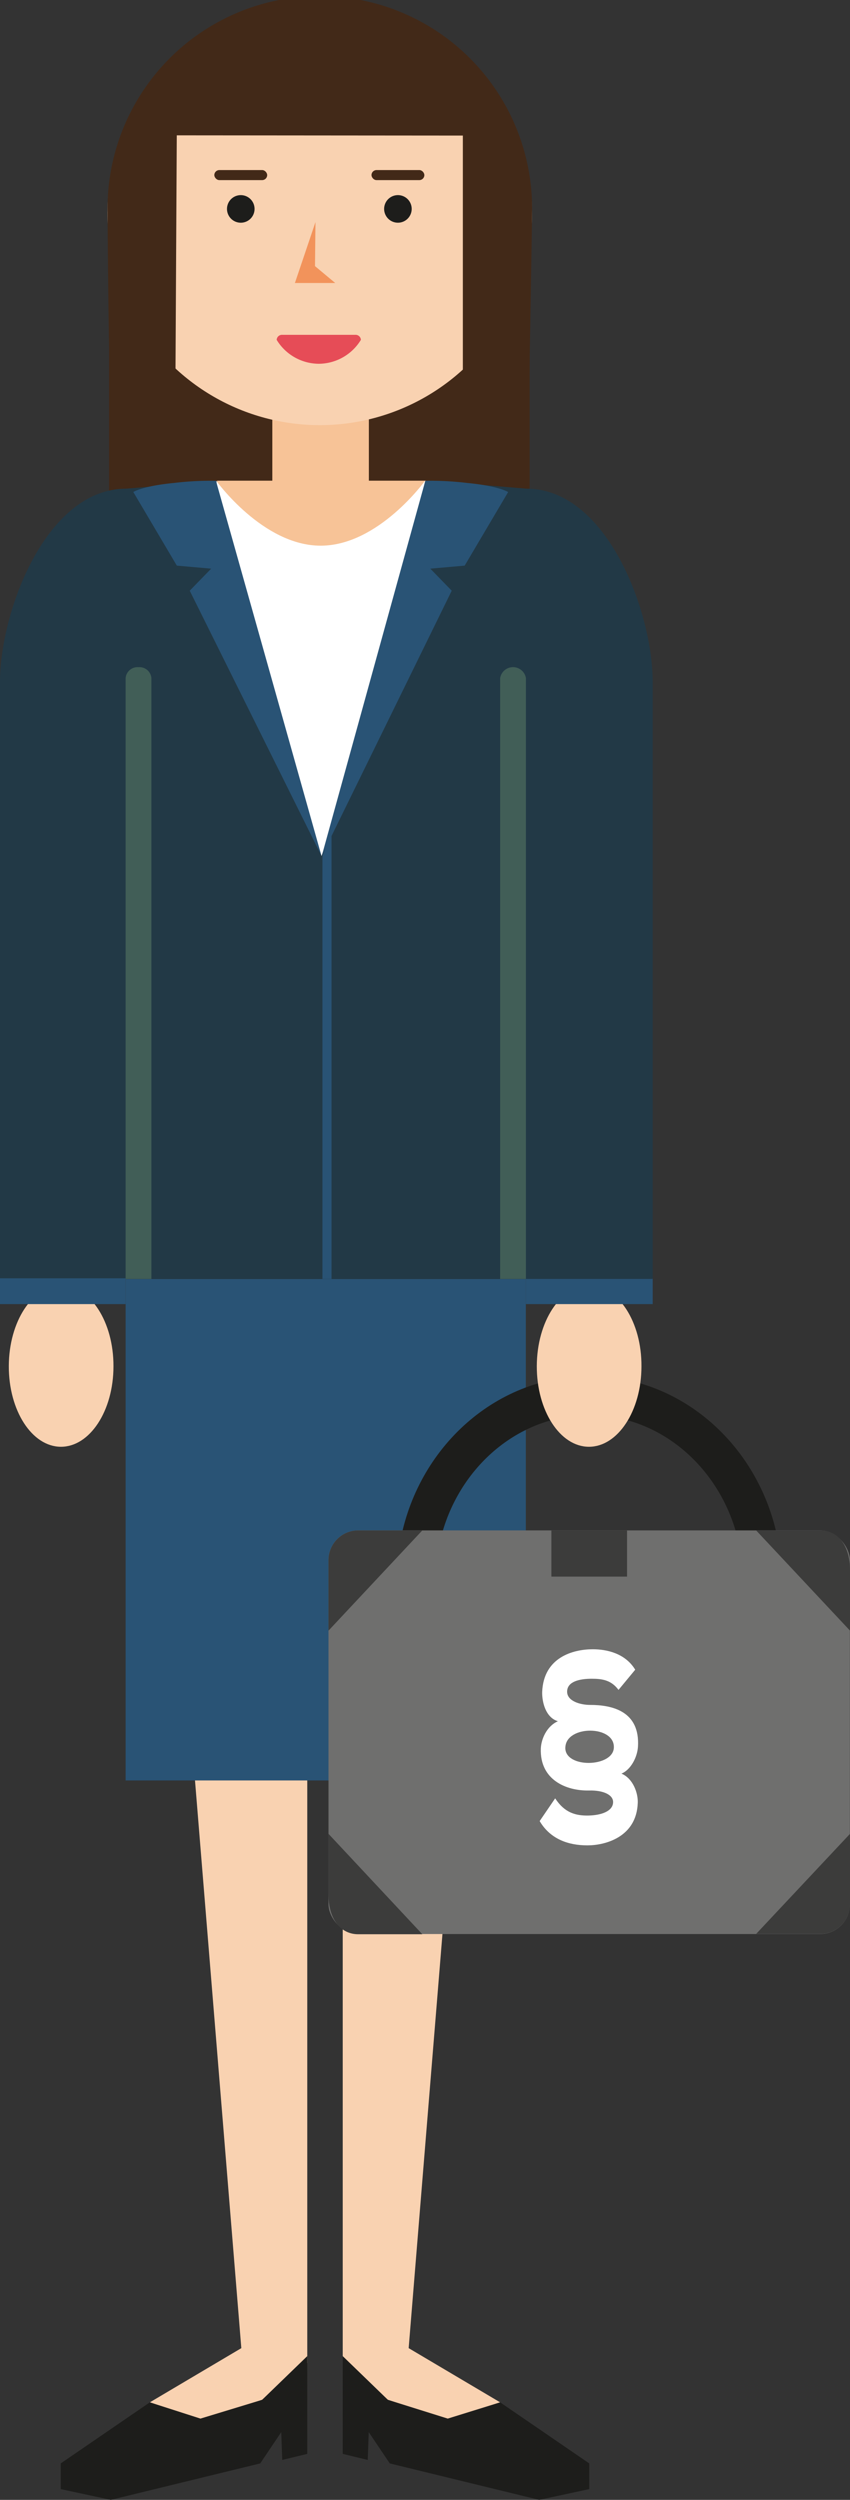 <svg xmlns="http://www.w3.org/2000/svg" viewBox="0 0 213.34 626.93"><rect x="0" y="0" width="213.34" height="626.93" fill="#333333" stroke="none"/><defs><style>.cls-1{isolation:isolate;}.cls-2{fill:#f9d2b1;}.cls-3{fill:#1d1d1b;}.cls-4{fill:#422918;}.cls-5{fill:#f7c397;}.cls-6{fill:#295375;}.cls-7{fill:#6f6f6e;}.cls-8{fill:#fff;}.cls-9{fill:#3c3c3b;}.cls-10{fill:#223946;}.cls-11{fill:#e64c57;}.cls-12{fill:#f2935b;}.cls-13{fill:#567762;opacity:0.6;mix-blend-mode:multiply;}</style></defs><title>s15_anwalt</title><g class="cls-1"><g id="Ebene_2" data-name="Ebene 2"><g id="Layer_1" data-name="Layer 1"><polygon class="cls-2" points="60.57 588.88 47.73 431.67 77.12 431.67 77.12 592.61 65.79 601.84 50.53 607 37.61 602.47 60.57 588.88"/><polygon class="cls-3" points="77.12 590.88 65.79 601.84 50.31 606.55 37.61 602.47 15.24 617.79 15.24 624.23 27.81 626.93 65.31 617.79 70.59 609.94 70.84 616.92 77.12 615.4 77.12 590.88"/><polygon class="cls-2" points="102.57 588.88 115.41 431.67 86.02 431.67 86.02 592.61 97.35 601.84 112.61 607 125.53 602.47 102.57 588.88"/><polygon class="cls-3" points="86.02 590.88 97.35 601.84 112.38 606.55 125.53 602.47 147.9 617.79 147.9 624.23 135.33 626.93 97.83 617.79 92.55 609.94 92.3 616.92 86.02 615.4 86.02 590.88"/><rect class="cls-4" x="27.38" y="46.34" width="105.55" height="89"/><rect class="cls-5" x="68.35" y="101.94" width="24.23" height="24.23"/><ellipse class="cls-2" cx="80.26" cy="53.31" rx="53.28" ry="53.31"/><path class="cls-4" d="M116.17,34v72.64h16.48s.89-50.06.89-53.31A53.28,53.28,0,1,0,27,53.31c0,3.25.34,45.54.9,48.63H44l.37-68Z"/><path class="cls-2" d="M28.48,342.66c0,11.16-5.94,20.19-13.2,20.17S2.17,353.74,2.21,342.58s5.95-20.19,13.2-20.16S28.52,331.51,28.48,342.66Z"/><rect class="cls-6" x="31.53" y="320.74" width="100.45" height="125.77"/><path class="cls-3" d="M110.08,388.29c3.57-19,19.17-33.42,37.81-33.42s34.23,14.38,37.81,33.42h9.91c-3.74-24.46-23.71-43.2-47.72-43.2s-44,18.73-47.72,43.2Z"/><rect class="cls-7" x="82.45" y="383.8" width="130.86" height="101.23" rx="7.45" ry="7.45"/><path class="cls-8" d="M139.34,451c2.36,3.62,5.15,4.38,8.38,4.31s6.07-1.09,6.16-3.28c.1-1.91-2.46-3.08-6-3-5.78.14-12.42-2.67-12.14-10.53.1-2.39,1.49-5.61,4.29-6.84-3-.89-4-4.65-3.95-7.32.34-8.75,7.8-10.73,12.71-10.73,3.47,0,8.14,1,10.64,5.13l-4.19,5.06c-1.78-2.39-3.95-2.8-6.69-2.8-3.08,0-6.12.68-6.21,3.15s3.32,3.42,5.78,3.42c5.44,0,12.57,1.5,12,10.53-.19,2.67-1.83,5.74-4.14,6.7,2.94,1.23,4.19,4.92,4.09,7.32-.29,8.62-8.19,10.67-12.62,10.67-4.72,0-9.29-1.5-12-6.09Zm2.55-12.79c-.24,5.33,12,5.06,12.18.07C154.32,432.61,142.09,432.61,141.9,438.22Z"/><path class="cls-9" d="M82.45,459.9V475c0,6.72,3.35,10.08,7.45,10.08H106Z"/><path class="cls-9" d="M189.78,485h16.11a7.47,7.47,0,0,0,7.45-7.45V459.9Z"/><path class="cls-9" d="M213.34,408.94V393.88c0-6.72-3.35-10.08-7.45-10.08H189.78Z"/><path class="cls-9" d="M106,383.8H89.9a7.47,7.47,0,0,0-7.45,7.45v17.69Z"/><rect class="cls-9" x="138.39" y="383.8" width="18.99" height="11.59"/><path class="cls-2" d="M161,342.66c0,11.16-5.94,20.19-13.2,20.17s-13.11-9.09-13.07-20.25,5.95-20.19,13.2-20.16S161.07,331.51,161,342.66Z"/><rect class="cls-6" x="131.98" y="320.58" width="31.84" height="6.47"/><path class="cls-10" d="M132.13,122.55l-24-2a26.22,26.22,0,0,1-52.43,0l-24,2C11.51,122.55,0,153.42,0,171.08V320.74H163.82V171.08C163.82,153.42,152.31,122.55,132.13,122.55Z"/><path class="cls-5" d="M106.92,120.55c0,14.48-11.74,24-26.22,24s-26.22-9.52-26.22-24Z"/><path class="cls-8" d="M106.69,120.55S95,136.85,80.48,136.85s-26.22-16.3-26.22-16.3l7.24,41.93,19.2,52.2,18.61-52.15Z"/><rect class="cls-6" y="320.58" width="31.53" height="6.47"/><path class="cls-3" d="M63.82,51.69A3.46,3.46,0,1,1,61.1,49,3.46,3.46,0,0,1,63.82,51.69Z"/><path class="cls-3" d="M103.26,51.69A3.46,3.46,0,1,1,100.55,49,3.46,3.46,0,0,1,103.26,51.69Z"/><path class="cls-11" d="M80,91.23a12.46,12.46,0,0,1-10.56-6,1.33,1.33,0,0,1,1.4-1.26H89.18a1.33,1.33,0,0,1,1.4,1.26A12.46,12.46,0,0,1,80,91.23Z"/><polygon class="cls-12" points="79.18 55.7 74.02 70.97 84.13 70.97 79.06 66.74 79.18 55.7"/><path class="cls-13" d="M31.53,320.74V170.05a3,3,0,0,1,3.24-2.73A3,3,0,0,1,38,170.05V320.74Z"/><path class="cls-13" d="M132,320.74V170.05a3.28,3.28,0,0,0-6.47,0V320.74Z"/><path class="cls-6" d="M106.75,120.58l-26,94.1,32.63-66.54L108,142.61l8.63-.76,10.91-18.45s-2.28-1.52-10.28-2.28A76.08,76.08,0,0,0,106.75,120.58Z"/><path class="cls-6" d="M54.2,120.58l26.5,94.1L47.62,148.14,53,142.61l-8.62-.76L33.46,123.39s2.28-1.52,10.28-2.28A76.08,76.08,0,0,1,54.2,120.58Z"/><polygon class="cls-6" points="83.21 320.74 80.93 320.74 80.93 214.68 83.21 208.89 83.21 320.74"/><rect class="cls-4" x="53.79" y="42.65" width="13.27" height="2.52" rx="1.26" ry="1.26"/><rect class="cls-4" x="93.24" y="42.65" width="13.27" height="2.52" rx="1.26" ry="1.26"/></g></g></g></svg>